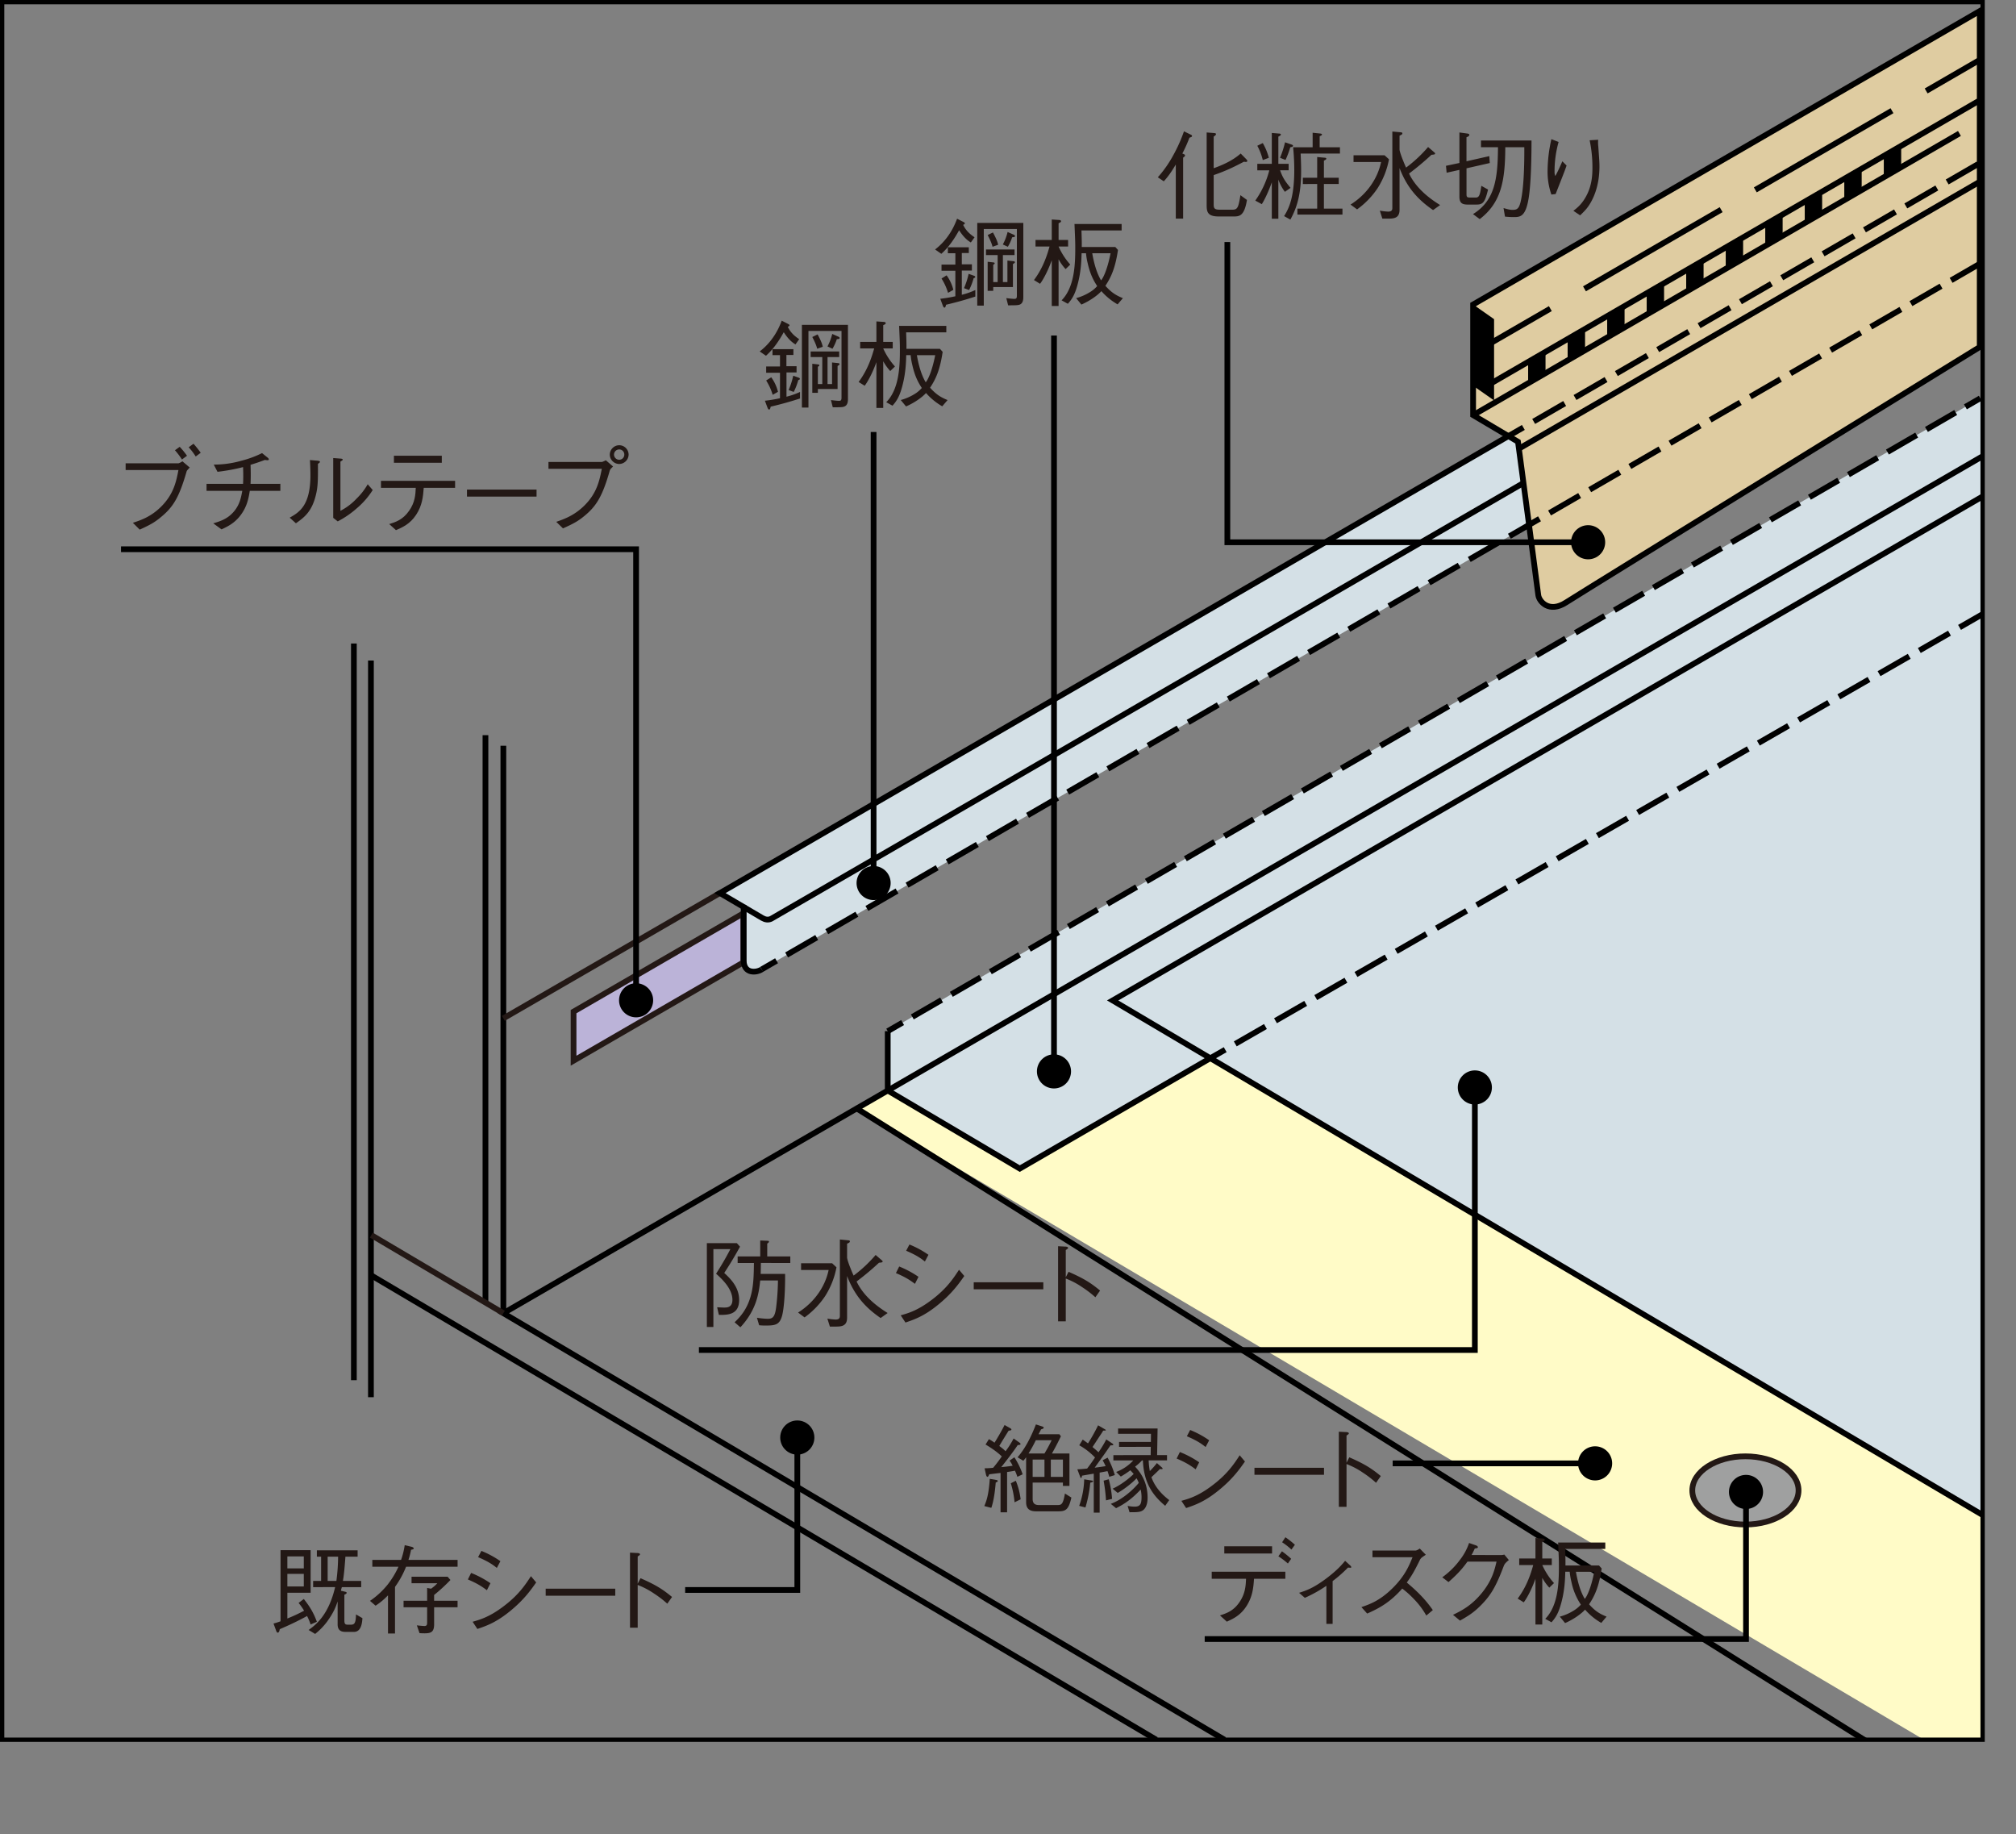 <svg id="メイン" xmlns="http://www.w3.org/2000/svg" xmlns:xlink="http://www.w3.org/1999/xlink" viewBox="0 0 2121.36 1929.72"><rect x="0" y="0" width="2121.36" height="1929.72" fill="#808080" stroke="none"/><defs><style>.cls-1,.cls-10,.cls-11,.cls-12,.cls-13,.cls-16,.cls-7,.cls-8,.cls-9{fill:none;}.cls-2{clip-path:url(#clip-path);}.cls-3{fill:#dfcca1;}.cls-4{fill:#bbb3d8;}.cls-5{fill:#d4e0e6;}.cls-6{fill:#fffbc7;}.cls-11,.cls-12,.cls-13,.cls-16,.cls-7,.cls-8,.cls-9{stroke:#000;}.cls-10,.cls-11,.cls-12,.cls-13,.cls-15,.cls-16,.cls-7,.cls-8,.cls-9{stroke-miterlimit:10;}.cls-10,.cls-11,.cls-12,.cls-13,.cls-15,.cls-7,.cls-8,.cls-9{stroke-width:6.03px;}.cls-8{stroke-dasharray:35.57 11.86;}.cls-9{stroke-dasharray:36.63 12.21;}.cls-10,.cls-15{stroke:#231815;}.cls-11{stroke-dasharray:36.62 12.21;}.cls-12{stroke-dasharray:37.71 12.57;}.cls-13{stroke-dasharray:166.19 41.55;}.cls-14{fill:#231815;}.cls-15{fill:#9fa0a0;}.cls-16{stroke-width:4.52px;}</style><clipPath id="clip-path" transform="translate(1160.2 -1360.63)"><rect class="cls-1" x="-1200.63" y="1362.89" width="2126.66" height="1828.14"/></clipPath></defs><g class="cls-2"><path class="cls-3" d="M923,1372.25,389.9,1681V1797.4l47.22,28s19.92,149.2,21.33,161.2c.79,6.83,11.36,19.48,29.28,7.86S923,1725.73,923,1725.73Z" transform="translate(1160.2 -1360.63)"/><polygon class="cls-4" points="603.54 1064.35 603.54 1115.99 782.19 1012.54 782.19 960.91 603.54 1064.35"/><path class="cls-5" d="M437.12,1825.36l-10-5.95-829.78,480.83,25,14.68v56c0,14.94,14,13,19,9.62l807.47-467.7C443.12,1870.28,437.12,1825.36,437.12,1825.36Z" transform="translate(1160.2 -1360.63)"/><polygon class="cls-6" points="1273.55 1113.37 1073.06 1229.5 934.13 1147.36 901.5 1166.24 2085.52 1866.5 2085.52 1593.58 1273.55 1113.37"/><polygon class="cls-5" points="934.13 1084.92 934.13 1147.36 1073.06 1229.5 1273.55 1113.37 2085.52 1593.58 2085.52 1500.13 2085.52 417.97 934.13 1084.92"/><polyline class="cls-7" points="2116.18 1611.7 1170.81 1052.59 2090.17 520.04"/><polyline class="cls-7" points="1288.47 1830.4 529.66 1381.62 901.5 1166.24 934.13 1147.36 2092.44 476.4"/><line class="cls-7" x1="2115.92" y1="1927.17" x2="901.5" y2="1166.24"/><line class="cls-7" x1="934.13" y1="1084.92" x2="949.78" y2="1075.86"/><line class="cls-8" x1="960.02" y1="1069.92" x2="2063.01" y2="431.03"/><line class="cls-7" x1="2068.13" y1="428.06" x2="2083.79" y2="419"/><line class="cls-7" x1="1273.55" y1="1113.37" x2="1289.23" y2="1104.37"/><line class="cls-9" x1="1299.82" y1="1098.28" x2="2098.88" y2="638.85"/><line class="cls-7" x1="2104.18" y1="635.79" x2="2119.86" y2="626.78"/><line class="cls-7" x1="390.31" y1="694.96" x2="390.31" y2="1470.03"/><polyline class="cls-7" points="529.66 784.61 529.66 1071.44 529.66 1381.62"/><line class="cls-7" x1="510.83" y1="773.48" x2="510.83" y2="1370.5"/><line class="cls-7" x1="372.37" y1="677.04" x2="372.37" y2="1452.11"/><line class="cls-10" x1="390.73" y1="1299.47" x2="529.66" y2="1381.62"/><line class="cls-7" x1="390.43" y1="1341.72" x2="1216.73" y2="1830.4"/><polyline class="cls-7" points="1273.55 1113.37 1073.06 1229.5 934.13 1147.36 934.13 1084.92"/><polygon class="cls-10" points="603.54 1064.35 603.54 1115.99 782.19 1012.54 782.19 960.91 603.54 1064.35"/><path class="cls-7" d="M923,1372.25,389.9,1681V1797.4l47.22,28s19.92,149.2,21.33,161.2c.79,6.83,11.36,19.48,29.28,7.86S923,1725.73,923,1725.73Z" transform="translate(1160.2 -1360.63)"/><line class="cls-10" x1="529.66" y1="1071.44" x2="757.54" y2="939.6"/><path class="cls-7" d="M427.12,1819.41l-829.78,480.83,25,14.68v56c0,14.94,14,13,19,9.62" transform="translate(1160.2 -1360.63)"/><path class="cls-7" d="M-377.71,2314.92s16.6,9.79,19.74,11.59,6.33,2.21,9.3.74c2-1,480-277.9,791.35-458.35" transform="translate(1160.2 -1360.63)"/><line class="cls-7" x1="801.49" y1="1019.9" x2="817.15" y2="1010.83"/><line class="cls-11" x1="827.71" y1="1004.72" x2="2090.05" y2="273.54"/><line class="cls-7" x1="2095.35" y1="270.48" x2="2110.97" y2="261.41"/><polygon points="1550.09 320.35 1572.16 335.8 1572.16 421.3 1550.09 405.85 1550.09 320.35"/><line class="cls-7" x1="1587.31" y1="458.78" x2="1602.96" y2="449.72"/><line class="cls-12" x1="1613.82" y1="443.42" x2="2087.05" y2="169.38"/><line class="cls-7" x1="2092.49" y1="166.23" x2="2108.12" y2="157.17"/><line class="cls-7" x1="1568.77" y1="360.92" x2="1631.36" y2="324.7"/><line class="cls-13" x1="1667.28" y1="303.87" x2="2008.85" y2="106.06"/><line class="cls-7" x1="2026.82" y1="95.68" x2="2089.38" y2="59.43"/><line class="cls-7" x1="1598.32" y1="472.02" x2="2110.06" y2="175.65"/><polygon points="1607.99 380.75 1607.99 403.23 1626.3 392.64 1626.3 370.16 1607.99 380.75"/><polygon points="1649.57 356.65 1649.57 379.13 1667.9 368.54 1667.9 346.06 1649.57 356.65"/><polygon points="1691.17 332.59 1691.17 355.07 1709.47 344.47 1709.47 321.99 1691.17 332.59"/><polygon points="1732.75 308.49 1732.75 330.97 1751.05 320.38 1751.05 297.9 1732.75 308.49"/><polygon points="1774.32 284.42 1774.32 306.9 1792.62 296.28 1792.62 273.8 1774.32 284.42"/><polygon points="1815.92 260.32 1815.92 282.8 1834.22 272.21 1834.22 249.73 1815.92 260.32"/><polygon points="1857.5 236.26 1857.5 258.71 1875.8 248.14 1875.8 225.66 1857.5 236.26"/><polygon points="1899.07 212.19 1899.07 234.64 1917.37 224.05 1917.37 201.6 1899.07 212.19"/><polygon points="1940.67 188.09 1940.67 210.6 1958.98 199.98 1958.98 177.5 1940.67 188.09"/><polygon points="1982.25 186.5 2000.55 175.88 2000.55 153.4 1982.25 164.03 1982.25 186.5"/><line class="cls-7" x1="1550.09" y1="436.77" x2="2061.84" y2="140.4"/><line class="cls-7" x1="1570.04" y1="402.73" x2="2081.82" y2="106.36"/><polyline class="cls-7" points="838.98 1512.49 838.98 1672.84 720.96 1672.84"/><path class="cls-14" d="M-865,2991.58h31.66v44.81h-24.48v27.09a165.73,165.73,0,0,0,17.6-8.19,70.89,70.89,0,0,0-5.76-8.19l5.46-4.15c6.37,8,10.42,14.77,13.75,24l-6.57,2.82a60.58,60.58,0,0,0-3.74-8.9c-10.62,5.77-18.21,9.31-28.73,13.86-.4,2.13-.91,3.63-2.12,3.63-.6,0-1.11-.39-1.72-2.12l-2.73-7.47a68,68,0,0,0,7.38-2.34Zm24.48,6.56h-17.3v12.65h17.3Zm0,18.42h-17.3v13.24h17.3Zm9.81,13.94v-6.56h8.4v-25.49h-4.46v-6.67h42.88v6.67h-12.84c-.6,8.09-1.31,17.9-2.63,25.49h19.22v6.56h-20.33a38.17,38.17,0,0,0-1,3.75l4.15,1c1.41.29,1.92.7,1.92,1.2,0,.92-1.42,1.62-2.43,2v26.81c0,3.63.61,4.75,3.74,4.75h2.63c4.05,0,5.66-1,5.87-10.83l6.77,3.95c-.3,4.14-.91,14.46-9,14.46h-8c-3.23,0-9.1,0-9.1-7.89v-24.17c-1.92,5.66-4.05,11.54-11.23,21.44a70.56,70.56,0,0,1-12.44,12.75l-6.87-4.15c7.58-5.46,21-15.58,27.91-45.12Zm24.48-6.56a202.08,202.08,0,0,0,1.81-25.49h-11v25.49Z" transform="translate(1160.2 -1360.63)"/><path class="cls-14" d="M-732.91,3009a96.51,96.51,0,0,1-11.64,21.24v49.05h-7.38v-40.15A73,73,0,0,1-765,3050l-5.86-5.06a86,86,0,0,0,18.61-17.2A91.76,91.76,0,0,0-740.9,3009h-27.51v-7.18h30.24a81.72,81.72,0,0,0,3.84-15.48l6.88,1.62c2.32.5,2.63,1.53,2.63,1.82,0,.91-1.83,1.21-2.83,1.41a87,87,0,0,1-2.73,10.63h51.68V3009Zm29.53,42.69v17.8c0,8.09-3.14,9.59-10,9.59-2.23,0-3.85-.09-5.36-.19l-2.83-8.2c1.21.21,6.77.71,7.88.71,2.83,0,2.94-1.62,2.94-3.84v-15.87h-24.79v-6.89h24.79v-13.44l4.14.79a37.79,37.79,0,0,0,6.57-5.75h-27.1v-6.89h37.93l3,3.45a185.22,185.22,0,0,1-17.19,15.78v6.06h24.68v6.89Z" transform="translate(1160.2 -1360.63)"/><path class="cls-14" d="M-664.46,3015.54a103.92,103.92,0,0,1,20.33,10.83l-3.74,7.37c-5.77-4.34-10.52-7.27-20-11.33Zm68.47,10c-5.57,7.88-12.54,17.89-26.8,29.63-15.18,12.53-25.59,16.08-35.09,19.31l-5-7.57c7.88-2.24,17.7-5,32.36-16.1,16-12,23-22.65,29-31.85Zm-57.65-33.17a100.46,100.46,0,0,1,20,10.81l-3.74,7.09c-4.45-3.55-9.1-6.78-19.73-11.33Z" transform="translate(1160.2 -1360.63)"/><path class="cls-14" d="M-586,3039.51v-7.39h73.22v7.39Z" transform="translate(1160.2 -1360.63)"/><path class="cls-14" d="M-486.2,3021.1c17.19,7.49,24,12.24,33.17,19.73l-5,7.08a110.77,110.77,0,0,0-13.86-10.63,83.67,83.67,0,0,0-17.29-9.1v45h-8.09v-79l7.69.42c.5,0,2.83.1,2.83,1.41,0,.62-.81,1.12-2.43,2.23v28.62Z" transform="translate(1160.2 -1360.63)"/><path class="cls-14" d="M-1028,1855.19v-7.08h55.33c.81,0,2.73-1,4.45-2.11l7.68,6.57a32.44,32.44,0,0,0-3,3.33,4.81,4.81,0,0,0-.4,1.11c-7.79,27-14.07,37.22-27.12,47.85-6.06,5.06-10.81,7.88-22.14,13l-7.18-7.18c8.39-2.73,19.12-6.37,29.83-17.09,13.05-13.05,15.78-26.2,18.11-38.44Zm59.27-11.12a76.89,76.89,0,0,0-7.38-9.71l5-3.64a86.6,86.6,0,0,1,7.69,9.41Zm14.47-3.14a64.2,64.2,0,0,0-7.39-9.7l5.06-3.74A107.85,107.85,0,0,1-949,1837Z" transform="translate(1160.2 -1360.63)"/><path class="cls-14" d="M-865.19,1869.67v7.38h-32.16c-1.31,8-2.84,16.18-9.21,25s-13.86,12.43-20.53,15.56l-8.7-6.36c7.49-2.23,15.07-4.65,21.65-12.35,6.27-7.38,7.58-14.86,8.9-21.83h-37.62v-7.38h38.43c.1-2.33.2-4.57.2-8.41s-.1-6.57-.2-9.19a202.9,202.9,0,0,1-26.91,4.94l-3.94-7.59a104,104,0,0,0,28.83-4,109.13,109.13,0,0,0,22-8.09l6,4.86c.2.2,1.11.91,1.11,1.7s-.8.91-1.42.91a20.79,20.79,0,0,1-2.72-.29c-6.78,2.53-8.6,3.13-15.08,5.15.11,3,.21,6,.21,10.53s-.1,6.87-.21,9.51Z" transform="translate(1160.2 -1360.63)"/><path class="cls-14" d="M-855.39,1905.27c10.22-5.68,21.84-12.86,21.84-44.61,0-6.18-.3-12.14-.5-16l8.29.7c.4.09,2.23.21,2.23,1.21,0,.5-.21.7-2.13,2.12.21,18.92-.3,24.68-1.92,31.76-4.25,18.52-12.44,24.48-21.24,30.75Zm45.82-62.72,8.09.61c1,.1,1.92.41,1.92,1s-.3.81-2.43,2.13v51.79a62.2,62.2,0,0,0,17.09-12.95,67.25,67.25,0,0,0,11.63-15l5.26,6.06a83.24,83.24,0,0,1-16.48,19,99.25,99.25,0,0,1-20.33,14l-4.75-3.74Z" transform="translate(1160.2 -1360.63)"/><path class="cls-14" d="M-714.31,1873.9c-.71,9.11-1.52,18.51-8,28.34s-14.46,13.24-21.23,16.18l-7.08-6.39c6.67-2.11,14.16-4.44,20.73-13.75,6.47-9,6.88-17.39,7.19-24.38h-36.62v-7.38h78v7.38Zm19-26.39h-50.38v-7.38h50.38Z" transform="translate(1160.2 -1360.63)"/><path class="cls-14" d="M-668.82,1883.11v-7.38h73.22v7.38Z" transform="translate(1160.2 -1360.63)"/><path class="cls-14" d="M-583.07,1853.88v-7.18h55.83c.81,0,2.43-.7,4.55-1.82l7.59,6.57c-2.54,2.53-2.84,2.74-3.44,4.25-7.79,27.31-14.17,37.53-27,48-6.16,5.06-10.92,7.79-22.25,12.85l-7.08-6.88c8.4-2.93,19.12-6.68,29.84-17.39,13-13,15.67-26.2,18.1-38.44Zm64.53-15a10,10,0,0,1,10-9.81,9.94,9.94,0,0,1,9.81,9.81,10.05,10.05,0,0,1-9.81,9.92A10,10,0,0,1-518.54,1838.92Zm15.27,0a5.27,5.27,0,0,0-5.36-5.37,5.43,5.43,0,0,0-5.47,5.37,5.47,5.47,0,0,0,5.57,5.46A5.33,5.33,0,0,0-503.27,1838.92Z" transform="translate(1160.2 -1360.63)"/><path class="cls-14" d="M-323.15,1723c-2.43-1.52-6.78-4.25-12.34-12.84-4.55,8.29-10.62,17.59-18.71,24.77l-6.58-4.55c14.57-11.12,20.64-25.58,23.17-32.36l7.48,3.84a1.65,1.65,0,0,1,.7,1.12c0,.6-1.2,1.2-1.81,1.51,3,6.17,7.08,9.71,12,13Zm-26.09,65.54c-.41,1.72-.72,3-1.62,3s-1.42-1.21-1.83-2.22l-2.63-7.08a140.93,140.93,0,0,0,15.88-2.63V1752.8H-354v-6.59h14.56v-11.93h-7.88V1728h22v6.08h-7.38v11.82H-322v6.58h-10.62V1778a76,76,0,0,0,14.26-5v6.89C-329.12,1783.34-337.31,1785.66-349.24,1788.49Zm2.12-12.53a61.09,61.09,0,0,0-6.88-15.07l5.36-3.35a44.23,44.23,0,0,1,7.08,15.27Zm26.9-15.38A66.06,66.06,0,0,1-325,1773l-5.36-2a81,81,0,0,0,4.85-15.08l5.56,2c.81.29,1.42.6,1.42,1.32S-319,1760.07-320.22,1760.58Zm47.74,28c-1.72.4-3.24.52-11.43.52l-1.92-7.59c2.32.29,6.27.8,8.5.8,1.81,0,2.62-.6,2.62-3.23V1708.8H-309.5v80.6h-6.88v-87h48.45V1780C-267.93,1782.43-267.93,1787.49-272.48,1788.59Zm-6.37-42.88v24.17h-20.74v4h-5.86v-30.56l5.46.61c.91.1,1.92.2,1.92,1,0,.51-.3.81-1.52,1.51v18.22h4.65v-28.42h-12.23v-5.88h30v5.88h-12.24v28.42h4.75V1742l5.67.6c.81,0,2.22.21,2.22,1.11C-276.73,1744.09-276.93,1744.5-278.85,1745.71Zm-21.45-18.21c-.5-1.92-1.51-5.45-5.15-12.33l5.56-2.74c4.05,7.39,4.95,10.62,5.46,13Zm20.64-10a49.54,49.54,0,0,1-4.55,10l-5.26-2.42a55,55,0,0,0,5-13.15l6.16,2.74c.51.19,1.62.7,1.62,1.62S-277.64,1717.29-279.66,1717.49Z" transform="translate(1160.2 -1360.63)"/><path class="cls-14" d="M-223.43,1751a50.4,50.4,0,0,1-7.39-10.33v49.16H-238v-48.15c-4.45,12.45-9.81,21.64-12.34,24.79l-6.37-3.94c10.31-13.77,14.36-28.23,16.39-35.31h-14.77v-6.88H-238v-21.54l7.59.5c.5,0,2.23.21,2.23,1.32,0,.92-1.22,1.52-2.64,2.12v17.6h10v6.88h-10a73.41,73.41,0,0,0,12.35,19Zm54.71,37.11a67.33,67.33,0,0,1-17.09-14c-2.23,2.74-9.91,9.3-21,14.15l-5.57-6.76a54.13,54.13,0,0,0,14.16-6.06,32.12,32.12,0,0,0,8-6.6c-3-4.73-7.08-11.21-9.91-23.86a68.48,68.48,0,0,1-1.82-10.72h-4.66c-.19,7.9-.6,20.93-4.95,35.5-2.83,9.71-6.27,14.06-9.51,17.71l-6.57-3.65c13.55-13.76,14.36-37.51,14.36-55.12,0-6.67-.1-8.49-.81-25.19h49.66v6.78h-42.28c.31,9.21.41,12.45.31,17.39h35.29l2.84,3.15c-2.93,19.51-7.38,28.82-13.25,37.72,7.08,7.89,12,10.31,18.41,13Zm-26.7-53.81c1.42,8,3.95,19.52,9.31,28.52,2-2.12,6.47-10.62,10-28.52Z" transform="translate(1160.2 -1360.63)"/><path class="cls-14" d="M159.35,3021.71c-.61,9-1.42,18.5-7.79,28.52s-14.16,13.55-20.83,16.58l-7.19-6.56c6.68-2.24,14.16-4.56,20.53-14,6.17-9,6.58-17.41,6.89-24.58H114.85v-7.39h77.47v7.39Zm19-26.6H128.09v-7.59h50.27ZM195,3005.63a82.92,82.92,0,0,0-10-7.58l3.74-5.27a98.09,98.09,0,0,1,9.7,7.89Zm3.74-14.67a73.58,73.58,0,0,0-9.81-7.68l3.44-5.27a88.05,88.05,0,0,1,10,7.89Z" transform="translate(1160.2 -1360.63)"/><path class="cls-14" d="M235.49,3029.09a140.91,140.91,0,0,1-22.66,12.65l-6.07-5.27c7.59-2.42,14.87-4.85,28.32-14.87,11.73-8.79,16.69-14.67,20.13-18.81l4.76,4.35c.8.71,1.71,1.52,1.71,2.33,0,.5-.3.61-1,.61a22.31,22.31,0,0,1-2.43-.2,135.32,135.32,0,0,1-16.18,14.25v45h-6.57Z" transform="translate(1160.2 -1360.63)"/><path class="cls-14" d="M340.13,2996.43c-4.45,2.93-4.65,3.12-5.87,4.74-6,12.24-8.7,17-14.15,24.48,9.4,7.88,19,16.8,27.4,29l-6.87,5.75a81.42,81.42,0,0,0-12.95-17.29A98.54,98.54,0,0,0,315.35,3032c-12.65,14.15-23.17,20.22-36.92,26.29l-6.06-6.78c8.69-3,19.11-6.56,32.46-19.63s17.7-24,21.34-32.86H284V2992h45c1.71,0,3.63-1.31,4.75-2.13Z" transform="translate(1160.2 -1360.63)"/><path class="cls-14" d="M419.1,2996.73a11.76,11.76,0,0,0,3.64-.5l4.76,5.76c-3.95,3.24-4.46,4.24-5.27,6.06-8.29,21.85-13.65,31.35-25.48,42.89-6.88,6.68-11.94,9.81-20.64,14.77l-7.38-6.08c8.9-4.35,19.52-9.61,30.65-23.36,10.62-13.24,13.14-24,15.17-32.66H384c-4.45,6.06-9.09,12-20,21.54l-6.56-5a83.94,83.94,0,0,0,18.8-18.61,59.89,59.89,0,0,0,9.41-17.51l7.28,2.53c1.92.71,2,1.74,2,1.93,0,.91-1.32,1.12-3.24,1.31-1,2.24-2,4.35-3.44,6.89Z" transform="translate(1160.2 -1360.63)"/><path class="cls-14" d="M470.07,3031a48.76,48.76,0,0,1-7.39-10.3v49.14H455.5v-48.13c-4.45,12.44-9.81,21.65-12.34,24.77l-6.37-3.94c10.32-13.74,14.36-28.22,16.38-35.3H438.41v-6.87H455.5v-21.55l7.58.52c.51,0,2.22.19,2.22,1.31,0,.91-1.2,1.51-2.62,2.11v17.61h10v6.87h-10a73.4,73.4,0,0,0,12.34,19Zm54.71,37.13a66.54,66.54,0,0,1-17.09-14c-2.23,2.72-9.92,9.31-21,14.17l-5.56-6.78a53.43,53.43,0,0,0,14.15-6.08,32.51,32.51,0,0,0,8-6.56,67.21,67.21,0,0,1-9.92-23.87,68.11,68.11,0,0,1-1.81-10.73h-4.66c-.2,7.89-.6,20.95-5,35.51-2.84,9.71-6.27,14.05-9.51,17.69l-6.58-3.64c13.56-13.75,14.37-37.53,14.37-55.12,0-6.68-.1-8.5-.81-25.19H529v6.78H486.76c.3,9.2.39,12.44.3,17.41h35.3l2.82,3.12c-2.93,19.53-7.38,28.83-13.25,37.73,7.09,7.89,12,10.31,18.41,12.95Zm-26.7-53.81c1.41,8,3.94,19.52,9.3,28.53,2-2.14,6.47-10.63,10-28.53Z" transform="translate(1160.2 -1360.63)"/><path class="cls-14" d="M-398.1,2699.93c6.17,5.66,15.68,14.77,15.68,28.42,0,16-12.74,15.78-21.34,15.68l-1.82-8c2.22.09,5.05.3,7.38.3,2.84,0,8.7,0,8.7-8.1,0-11.82-11.22-22.15-17.19-27.51,7.78-12.13,11.42-19,15.06-25.89h-17.9v81.93h-6.87v-88.19h31.56l3.33,3.73C-388.59,2685.17-393.65,2693.06-398.1,2699.93Zm38.54-10.52c0,2.73-.1,8.59-.2,11.53h25.69c.2,16.89-1,36.81-3.34,44.6-2.73,9.3-7.59,9.71-17.7,9.71a61.17,61.17,0,0,1-6.27-.3l-2.33-7.89a87.42,87.42,0,0,0,11.13,1.1c5.05,0,7.58-1.31,9-11.32a253,253,0,0,0,2-29h-18.71c-1.42,15-4.76,32-20.84,49.26l-6.07-5.27c4.66-4.54,12.55-12.24,16.8-27,3.23-11.12,3.34-22.74,3.54-35.39H-384v-6.87h23.76v-16.79l7.79.3c.81,0,1.41.3,1.41.8,0,.92-.91,1.52-1.82,2.14v13.55h24.27v6.87Z" transform="translate(1160.2 -1360.63)"/><path class="cls-14" d="M-320.42,2741.6c17.49-11,28.62-27.71,32.16-44.81h-29v-7.07h32.67L-280,2694a86.24,86.24,0,0,1-11.83,30.13,87.38,87.38,0,0,1-21.75,22.56Zm52.89-76c1.32.08,1.62.5,1.62,1.11,0,1-.71,1.42-2.93,2.42v14.56c0,1.82,2.42,8.5,3.33,10.62,1.62,4.15,2.53,6.27,3.54,8.4A141.64,141.64,0,0,0-238.81,2681l6.58,5.65a1.82,1.82,0,0,1,.81,1.22c0,1-1.52,1.12-3.85,1.31a294,294,0,0,1-23.56,19.73c8.39,17.8,25.79,28.82,32.66,33.17l-7.38,5.27c-15.67-10.73-27.41-23.48-35.29-44.21v43.9c0,8.3-5.16,9.31-11.44,9.31h-6.67l-2.63-8.4a58.49,58.49,0,0,0,8.7,1c3.34,0,4.45-1.33,4.45-3.75v-80.5Z" transform="translate(1160.2 -1360.63)"/><path class="cls-14" d="M-214,2693.14A105.35,105.35,0,0,1-193.71,2704l-3.75,7.39c-5.77-4.36-10.52-7.29-20-11.33Zm68.48,10c-5.57,7.9-12.54,17.9-26.81,29.64-15.17,12.54-25.59,16.08-35.09,19.32l-5-7.59c7.89-2.22,17.7-5,32.37-16.08,16-12,22.95-22.65,29-31.86ZM-203.23,2670a100.34,100.34,0,0,1,20,10.83l-3.74,7.07c-4.45-3.54-9.1-6.78-19.72-11.33Z" transform="translate(1160.2 -1360.63)"/><path class="cls-14" d="M-135.58,2717.12v-7.38h73.22v7.38Z" transform="translate(1160.2 -1360.63)"/><path class="cls-14" d="M-35.79,2698.72c17.19,7.49,24,12.22,33.17,19.73l-4.95,7.06a113.1,113.1,0,0,0-13.86-10.61,82.44,82.44,0,0,0-17.3-9.1v45h-8.09v-79l7.69.41c.51,0,2.83.09,2.83,1.42,0,.6-.81,1.11-2.43,2.22v28.61Z" transform="translate(1160.2 -1360.63)"/><path class="cls-14" d="M-124.45,2945.18c2.32-5.58,4.55-11.33,5.76-28.63l7.08,1.21c1,.2,1.32.7,1.32,1,0,.91-1.42,1.41-2.13,1.62-.5,6.16-1.72,18.31-4.65,26.7Zm37-66.76c.2.2,1.12.81,1.12,1.41,0,.91-1,1.12-3,1.21-3.74,5.76-11.23,15.59-17.29,23.17,3.34-.31,4.85-.4,12-1.42a32.86,32.86,0,0,0-3.24-5.45l5.06-3.45a80.42,80.42,0,0,1,8.7,17.89l-5.56,2.65a56.89,56.89,0,0,0-2.53-6.47c-2.84.59-5.56,1-8.29,1.41v42.37h-6.88v-41.37c-3.34.31-8.6,1-11.94,1.41-.6,1.53-1.11,2.65-1.82,2.65-.91,0-1.31-1.53-1.51-2.13l-1.52-6.87a80.72,80.72,0,0,0,9-.52c2.63-3.13,5.26-6.47,9.1-11.93-5.86-5.77-14-10.72-17.09-12.53l3.54-5.68a49.05,49.05,0,0,1,5.87,3.75c2.63-4.05,7.68-12.75,10.61-18.61l5.87,3.32c.91.62,1.32.92,1.32,1.33,0,1.12-1.82,1.21-2.93,1.32-3.34,5.36-6.68,10.71-9.82,16.07,4.45,3.44,4.56,3.54,6.58,5.56a91.42,91.42,0,0,0,8.5-13.45Zm-3.84,40.14a73.17,73.17,0,0,1,5.06,19.53l-6.38,3.13a100.07,100.07,0,0,0-3.94-20Zm1.82-24.67c7.49-8.59,13.66-20,19.32-34.6l6.58,2.14c.6.19,1.61.5,1.61,1.3,0,1.12-2.22,1.62-2.73,1.73-.71,1.31-2,4-2.73,5.16h21.95l1.62,2.12c-1.83,3.85-4.86,10-9.41,18.11h18.4V2924h-6.87v-3.53H-73.58v17.3c0,4.65,2.42,6.36,6.57,6.36h18.82c4.75,0,6.47,0,8.59-12.13l6.78,4.24c-2.84,12.74-6,14.48-13.55,14.48H-70.14c-10.32,0-10.32-6.89-10.32-10.42v-46.43a37.31,37.31,0,0,1-2.94,3.64Zm28.32-4c3.64-6.08,5.36-9.52,7.59-14H-70.24a141.57,141.57,0,0,1-7.69,14Zm0,6.37H-73.58v18.21h12.44Zm19.42,18.21v-18.21H-54.47v18.21Z" transform="translate(1160.2 -1360.63)"/><path class="cls-14" d="M10.57,2879.54c.19.19.7.5.7.91,0,.79-.31.79-3,.89-3.84,5.77-7.17,10.44-16.58,23.47,5-.6,8.29-1.12,11.53-1.62A62.87,62.87,0,0,0,.05,2897l5.25-2.74a91.07,91.07,0,0,1,7.59,18.32L7,2914.43a44.94,44.94,0,0,0-1.82-6L-3.09,2910v42.08H-9.27v-41c-4.14.7-9.6,1.61-12.33,2.13-.3,1.41-.51,2.43-1.21,2.43-.31,0-.41-.21-.81-1.33l-2.94-7.78c2.64-.1,4.55-.19,10.32-.81,1.82-2.43,4.15-5.46,8.29-11.62a70.56,70.56,0,0,0-16.59-12.86l3.65-6c1.31.9,2,1.42,5.56,4a195.43,195.43,0,0,0,10.62-19l7.28,4.25c.3.2.81.5.81.81,0,.51-.3.51-2.73.51-.91,1.62-1.21,2-1.82,3-1.42,2-7.89,12-9.4,14.26,3.43,2.93,5,4.25,6.26,5.56a117.06,117.06,0,0,0,8.2-13.55Zm-21.75,38.83c.8.09,1.21.19,1.21.61,0,.8-1.11,1.2-3,1.61a132.91,132.91,0,0,1-5.06,26.09l-6.58-1.71a89.61,89.61,0,0,0,5.27-27.92ZM6.52,2917A111.22,111.22,0,0,1,10,2937.59l-6.38,1.61a179,179,0,0,0-2.52-20.74Zm19.82,28a36.22,36.22,0,0,0,7.48.8c5.87,0,7.18-3,7.18-10.11a37.65,37.65,0,0,0-.91-7.89c-9,9.61-16.68,15.07-25.89,19.61l-5.56-4.54c11.73-4.34,23.06-14.26,29.44-22.05a29.41,29.41,0,0,0-2.34-4.86c-3.23,3.65-11.63,10.73-19.82,15.39l-5.35-4.46c8.69-3.84,17.69-11,22.14-15.48a43.11,43.11,0,0,0-3.53-3.84,92,92,0,0,1-10,6.58l-4.86-4.85a46.34,46.34,0,0,0,18-12.14H11.37v-5.56H50.61l.1-8.71H17.34v-5.15H50.82l.1-8.59H16.32v-5.58H57.89l-.5,28H67.81v5.56H48.49a77.5,77.5,0,0,0,1.22,11.23,88.27,88.27,0,0,0,7.47-8.41l5.27,4.65c.4.42.71.71.71,1.12,0,.81-.91.71-2.84.5-1.71,1.83-5.86,5.68-8.9,8.61,2.12,6.27,7.19,15.37,18.71,24.07l-4.24,6c-15-12.45-22.56-26.2-23.47-47.74h-.91a56.24,56.24,0,0,1-7.28,6.56c4.15,4.56,13.14,14.68,13.14,32.57,0,2.33,0,12.86-8.09,14.77-2.62.62-5.35.62-10.91.62Z" transform="translate(1160.2 -1360.63)"/><path class="cls-14" d="M81.34,2888.33a103.71,103.71,0,0,1,20.33,10.81l-3.74,7.39c-5.77-4.34-10.52-7.28-20-11.33Zm68.48,10c-5.57,7.88-12.55,17.9-26.81,29.62-15.17,12.55-25.59,16.1-35.09,19.33l-5-7.59c7.88-2.22,17.7-4.95,32.36-16.08,16-12,23-22.65,29-31.84Zm-57.66-33.18a100.34,100.34,0,0,1,20,10.83l-3.74,7.08c-4.45-3.53-9.1-6.77-19.72-11.33Z" transform="translate(1160.2 -1360.63)"/><path class="cls-14" d="M159.81,2912.3v-7.39H233v7.39Z" transform="translate(1160.2 -1360.63)"/><path class="cls-14" d="M259.6,2893.89c17.19,7.48,24,12.24,33.17,19.72l-5,7.09A109.68,109.68,0,0,0,274,2910.08a83.09,83.09,0,0,0-17.3-9.11v45h-8.09v-79l7.69.39c.51,0,2.83.12,2.83,1.43,0,.6-.81,1.1-2.43,2.22v28.63Z" transform="translate(1160.2 -1360.63)"/><path class="cls-14" d="M-138.63,1615.73c-2.43-1.51-6.77-4.25-12.34-12.84-4.55,8.3-10.62,17.6-18.71,24.78l-6.57-4.56c14.56-11.13,20.63-25.59,23.16-32.37l7.48,3.85a1.69,1.69,0,0,1,.71,1.12c0,.61-1.22,1.21-1.82,1.5,3,6.18,7.08,9.71,12,13.07Zm-26.1,65.54c-.39,1.71-.7,3-1.61,3s-1.42-1.2-1.82-2.22l-2.63-7.07a151.51,151.51,0,0,0,15.88-2.64v-26.8h-14.57V1639h14.57v-11.93h-7.89v-6.28h22.05v6.08h-7.38v11.84h10.61v6.56h-10.61v25.5a77.55,77.55,0,0,0,14.25-5v6.88C-144.59,1676.11-152.79,1678.43-164.73,1681.27Zm2.13-12.55a61,61,0,0,0-6.88-15.06l5.36-3.34a44.24,44.24,0,0,1,7.09,15.27Zm26.91-15.37a67,67,0,0,1-4.76,12.45l-5.36-2a80.6,80.6,0,0,0,4.86-15.07l5.56,2c.81.3,1.41.61,1.41,1.31S-134.48,1652.85-135.69,1653.35Zm47.73,28c-1.72.41-3.23.52-11.43.52l-1.92-7.58c2.33.29,6.27.79,8.5.79,1.82,0,2.63-.6,2.63-3.23v-70.29H-125v80.62h-6.87v-87H-83.4v77.57C-83.4,1675.2-83.4,1680.26-88,1681.36Zm-6.37-42.87v24.17h-20.73v3.95h-5.87v-30.56l5.46.62c.91.1,1.92.2,1.92,1,0,.51-.3.82-1.51,1.53v18.2h4.65V1629h-12.24v-5.88h30V1629h-12.24v28.41h4.76v-22.66l5.66.61c.81,0,2.22.2,2.22,1.11C-92.21,1636.87-92.41,1637.27-94.33,1638.49Zm-21.44-18.21c-.5-1.91-1.52-5.46-5.16-12.33l5.56-2.73c4.05,7.38,5,10.62,5.47,12.94Zm20.63-10a48.91,48.91,0,0,1-4.55,10l-5.26-2.43a54.11,54.11,0,0,0,5-13.13l6.17,2.72c.51.2,1.62.7,1.62,1.62S-93.11,1610.07-95.14,1610.28Z" transform="translate(1160.2 -1360.63)"/><path class="cls-14" d="M-38.91,1643.74a49.08,49.08,0,0,1-7.38-10.31v49.15h-7.18v-48.15c-4.45,12.45-9.81,21.66-12.35,24.79l-6.36-3.94c10.31-13.76,14.36-28.22,16.38-35.29H-70.57v-6.89h17.1v-21.54l7.58.5c.51,0,2.22.21,2.22,1.33,0,.9-1.2,1.5-2.62,2.12v17.59h10V1620h-10A73.11,73.11,0,0,0-34,1639Zm54.72,37.12a66.89,66.89,0,0,1-17.09-13.94c-2.23,2.72-9.92,9.29-21,14.15l-5.56-6.77a53.57,53.57,0,0,0,14.15-6.08,32.43,32.43,0,0,0,8-6.57c-3-4.75-7.09-11.23-9.92-23.86a67.41,67.41,0,0,1-1.82-10.73h-4.65c-.2,7.89-.61,20.94-4.95,35.5-2.84,9.71-6.28,14.06-9.51,17.7l-6.58-3.64c13.56-13.77,14.37-37.52,14.37-55.13,0-6.67-.11-8.49-.81-25.17H20.05v6.78H-22.22c.3,9.19.4,12.43.3,17.39h35.3l2.83,3.13c-2.93,19.52-7.38,28.82-13.25,37.73,7.08,7.89,12,10.3,18.41,13Zm-26.7-53.8c1.41,8,3.94,19.52,9.3,28.53,2-2.14,6.47-10.62,10-28.53Z" transform="translate(1160.2 -1360.63)"/><path class="cls-14" d="M91.41,1505.49a151.1,151.1,0,0,1-7.48,16.7c1.92.7,2.82,1.1,2.82,2s-1,1.52-2,2.32v64.13H77.05v-56.93c-4.86,8.18-8.19,12.83-12.64,17.68l-6.28-4.23a121.43,121.43,0,0,0,16.39-23.47,156.78,156.78,0,0,0,11.12-24.88l7.09,3.43c.81.41,1.41.72,1.41,1.43C94.14,1504.68,93,1505,91.41,1505.49ZM150.68,1531c-.81,0-1.62-.2-2-.2-11.53,6.06-19.22,9.71-31.76,14.06v30.84c0,4.06.81,5.56,6.47,5.56h12.95c5.46,0,6.57-1.62,8.69-15.27l6.89,5c-2.74,16.89-7.9,17.39-13.86,17.39h-16c-11.52,0-12.54-4.86-12.54-11.83V1500l7.69.6c1,.11,2.13.21,2.13,1.12s-1,1.72-2.43,2.63v33.28c10.22-3.65,20.23-8.3,28.42-15.47l6.07,6.16c.2.31.9,1,.9,1.62C152.29,1530.88,151.29,1531,150.68,1531Z" transform="translate(1160.2 -1360.63)"/><path class="cls-14" d="M191.84,1562.44a49.31,49.31,0,0,1-6.88-12.85v41.16h-6.88v-38.33c-2,5.76-6.17,16.08-10.52,23l-6.87-3.73a97.41,97.41,0,0,0,14.76-31.87H162.81V1533h15.27v-32.47l7.59.62c.61,0,1.92.2,1.92.91,0,1.1-1.52,1.81-2.63,2.32V1533h10.82v6.78h-9c2.84,8.19,5.76,12.14,11,18.51Zm-23.26-33.38a61.94,61.94,0,0,0-5.77-15.07l5.77-2.84a62.63,62.63,0,0,1,6.37,15.48Zm28.92-13.45a92.68,92.68,0,0,1-5,13.34l-5.76-2.32a103.29,103.29,0,0,0,5.26-16.29l6.78,2.34c.51.19,1.62.59,1.62,1.41S199.12,1515.3,197.5,1515.61Zm10.92,6.58c.11,3.32.51,10.5.51,17.69,0,20.94-2.73,36.31-11.33,51.79L191,1588c4.85-7.78,10.72-19.11,10.72-48.65,0-4.65-.2-13.86-1.22-23.76h20.54v-15.29l8,.83c.5.09,1.82.2,1.82,1s-1.22,1.32-2.43,1.82v11.64h21.34v6.58ZM205,1586.4v-6.27h20.83v-25.89H210.75v-6.57h15.07v-21.85l7.39.7c1,0,2.22.21,2.22,1,0,1-1.52,1.62-2.53,2.12v18h15.58v6.57H232.9v25.89h19.52v6.27Z" transform="translate(1160.2 -1360.63)"/><path class="cls-14" d="M260.91,1575.88c17.5-11,28.63-27.71,32.16-44.81h-29V1524h32.66l4.65,4.24a85.86,85.86,0,0,1-11.82,30.14,87.34,87.34,0,0,1-21.75,22.55Zm52.9-76.06c1.31.11,1.62.5,1.62,1.12,0,1-.71,1.42-2.94,2.43v14.56c0,1.81,2.43,8.49,3.34,10.63,1.62,4.13,2.53,6.26,3.54,8.4a142,142,0,0,0,23.16-21.66l6.57,5.66a1.76,1.76,0,0,1,.81,1.23c0,1-1.51,1.1-3.84,1.31a293.45,293.45,0,0,1-23.57,19.72c8.4,17.8,25.79,28.82,32.68,33.16l-7.39,5.27c-15.68-10.71-27.41-23.47-35.3-44.19v43.89c0,8.29-5.15,9.3-11.43,9.3h-6.67l-2.63-8.38a62.25,62.25,0,0,0,8.7,1c3.33,0,4.45-1.31,4.45-3.74V1499Z" transform="translate(1160.2 -1360.63)"/><path class="cls-14" d="M385,1575.88c-5.56,0-9.51-.7-9.51-8.3v-28.21l-13.44,3-.71-7.27,14.15-3V1500l8.2,1.12c.7.09,2.23.29,2.23,1.41s-1.32,1.91-3,2.53v25.27l24-5.45.51,7.28-24.48,5.56v27.3c0,2.74.51,3.45,3.74,3.45h6c3.54,0,4.45-2.53,5.87-12.33l7.07,3.94c-3.13,12.54-4.85,15.77-11.82,15.77Zm66.35-67.46c0,20.24-.61,45.51-2.93,60.28-3.24,20.33-9.1,20.33-16.08,20.33a88.5,88.5,0,0,1-8.9-.5l-1.52-9c4.86,1.41,6.78,1.91,9.61,1.91,5.66,0,7.58-2,9.71-15.56,2.32-14.88,2.63-37,2.53-50.37h-20c-.2,33.36-3.44,57.75-26.9,75.64l-7.08-5.25c22.86-14.17,26.09-36.62,26.29-70.39h-17.9v-7.09Z" transform="translate(1160.2 -1360.63)"/><path class="cls-14" d="M479.86,1510a113.2,113.2,0,0,0-4.26,31.37,10.07,10.07,0,0,0,.81,4.44c2.64-4.75,5-9.91,7.39-15.48l4.45,4.46c-2.13,6.17-3.14,8.61-11.53,30l-4.46.5a72.41,72.41,0,0,1-4-24.87,155.61,155.61,0,0,1,4-33.38Zm41.66-2.32a33.24,33.24,0,0,0,.1,7c1,14.25,1.22,16.37,1.22,21.14,0,16.18-4,28.82-9.21,37.92-3.34,5.86-6.27,8.8-11.12,13.45l-7.08-4.75c4.25-3.34,9.71-7.58,14.56-17.6s5.47-20.12,5.47-27.71a138.38,138.38,0,0,0-2.94-28.93Z" transform="translate(1160.2 -1360.63)"/><path d="M-303.27,2873.15a17.94,17.94,0,0,1-18,17.92,17.94,17.94,0,0,1-17.92-17.92,17.94,17.94,0,0,1,17.92-18A17.94,17.94,0,0,1-303.27,2873.15Z" transform="translate(1160.2 -1360.63)"/><polyline class="cls-7" points="1551.94 1144.18 1551.94 1420.37 735.44 1420.37"/><path d="M409.67,2504.84a17.94,17.94,0,1,1-17.92-18A17.93,17.93,0,0,1,409.67,2504.84Z" transform="translate(1160.2 -1360.63)"/><line class="cls-7" x1="1109.08" y1="1127.23" x2="1109.08" y2="353.01"/><path d="M-51.15,2505.81a17.92,17.92,0,0,1-17.92-17.95,17.92,17.92,0,0,1,17.92-17.92,17.94,17.94,0,0,1,17.95,17.92A17.94,17.94,0,0,1-51.15,2505.81Z" transform="translate(1160.2 -1360.63)"/><line class="cls-7" x1="1678.49" y1="1539.65" x2="1465.47" y2="1539.65"/><path d="M518.27,2918.2a17.94,17.94,0,1,1,17.94-17.92A17.94,17.94,0,0,1,518.27,2918.2Z" transform="translate(1160.2 -1360.63)"/><polyline class="cls-7" points="1671.13 570.53 1291.5 570.53 1291.5 254.65"/><path d="M510.91,1949.08a17.94,17.94,0,1,1,17.95-17.92A17.92,17.92,0,0,1,510.91,1949.08Z" transform="translate(1160.2 -1360.63)"/><polyline class="cls-7" points="669.33 1052.44 669.33 577.88 127.34 577.88"/><path d="M-472.92,2413.07A17.94,17.94,0,0,1-490.87,2431a17.94,17.94,0,0,1-17.92-17.95,17.92,17.92,0,0,1,17.92-17.92A17.92,17.92,0,0,1-472.92,2413.07Z" transform="translate(1160.2 -1360.63)"/><line class="cls-7" x1="919.24" y1="929.07" x2="919.24" y2="454.51"/><path d="M-223,2289.7a17.93,17.93,0,0,1-17.94,17.92,17.93,17.93,0,0,1-17.92-17.92,17.92,17.92,0,0,1,17.92-17.92A17.92,17.92,0,0,1-223,2289.7Z" transform="translate(1160.2 -1360.63)"/><path class="cls-15" d="M732.34,2928.73c0,19.8-25,35.87-55.9,35.87s-55.9-16.07-55.9-35.87,25-35.87,55.9-35.87S732.34,2908.9,732.34,2928.73Z" transform="translate(1160.2 -1360.63)"/><polyline class="cls-7" points="1837.26 1569.69 1837.26 1724.45 1267.66 1724.45"/><path d="M695,2930.35a17.94,17.94,0,1,1-18-17.95A17.94,17.94,0,0,1,695,2930.35Z" transform="translate(1160.2 -1360.63)"/></g><rect class="cls-16" x="2.26" y="2.26" width="2083.97" height="1828.14"/></svg>